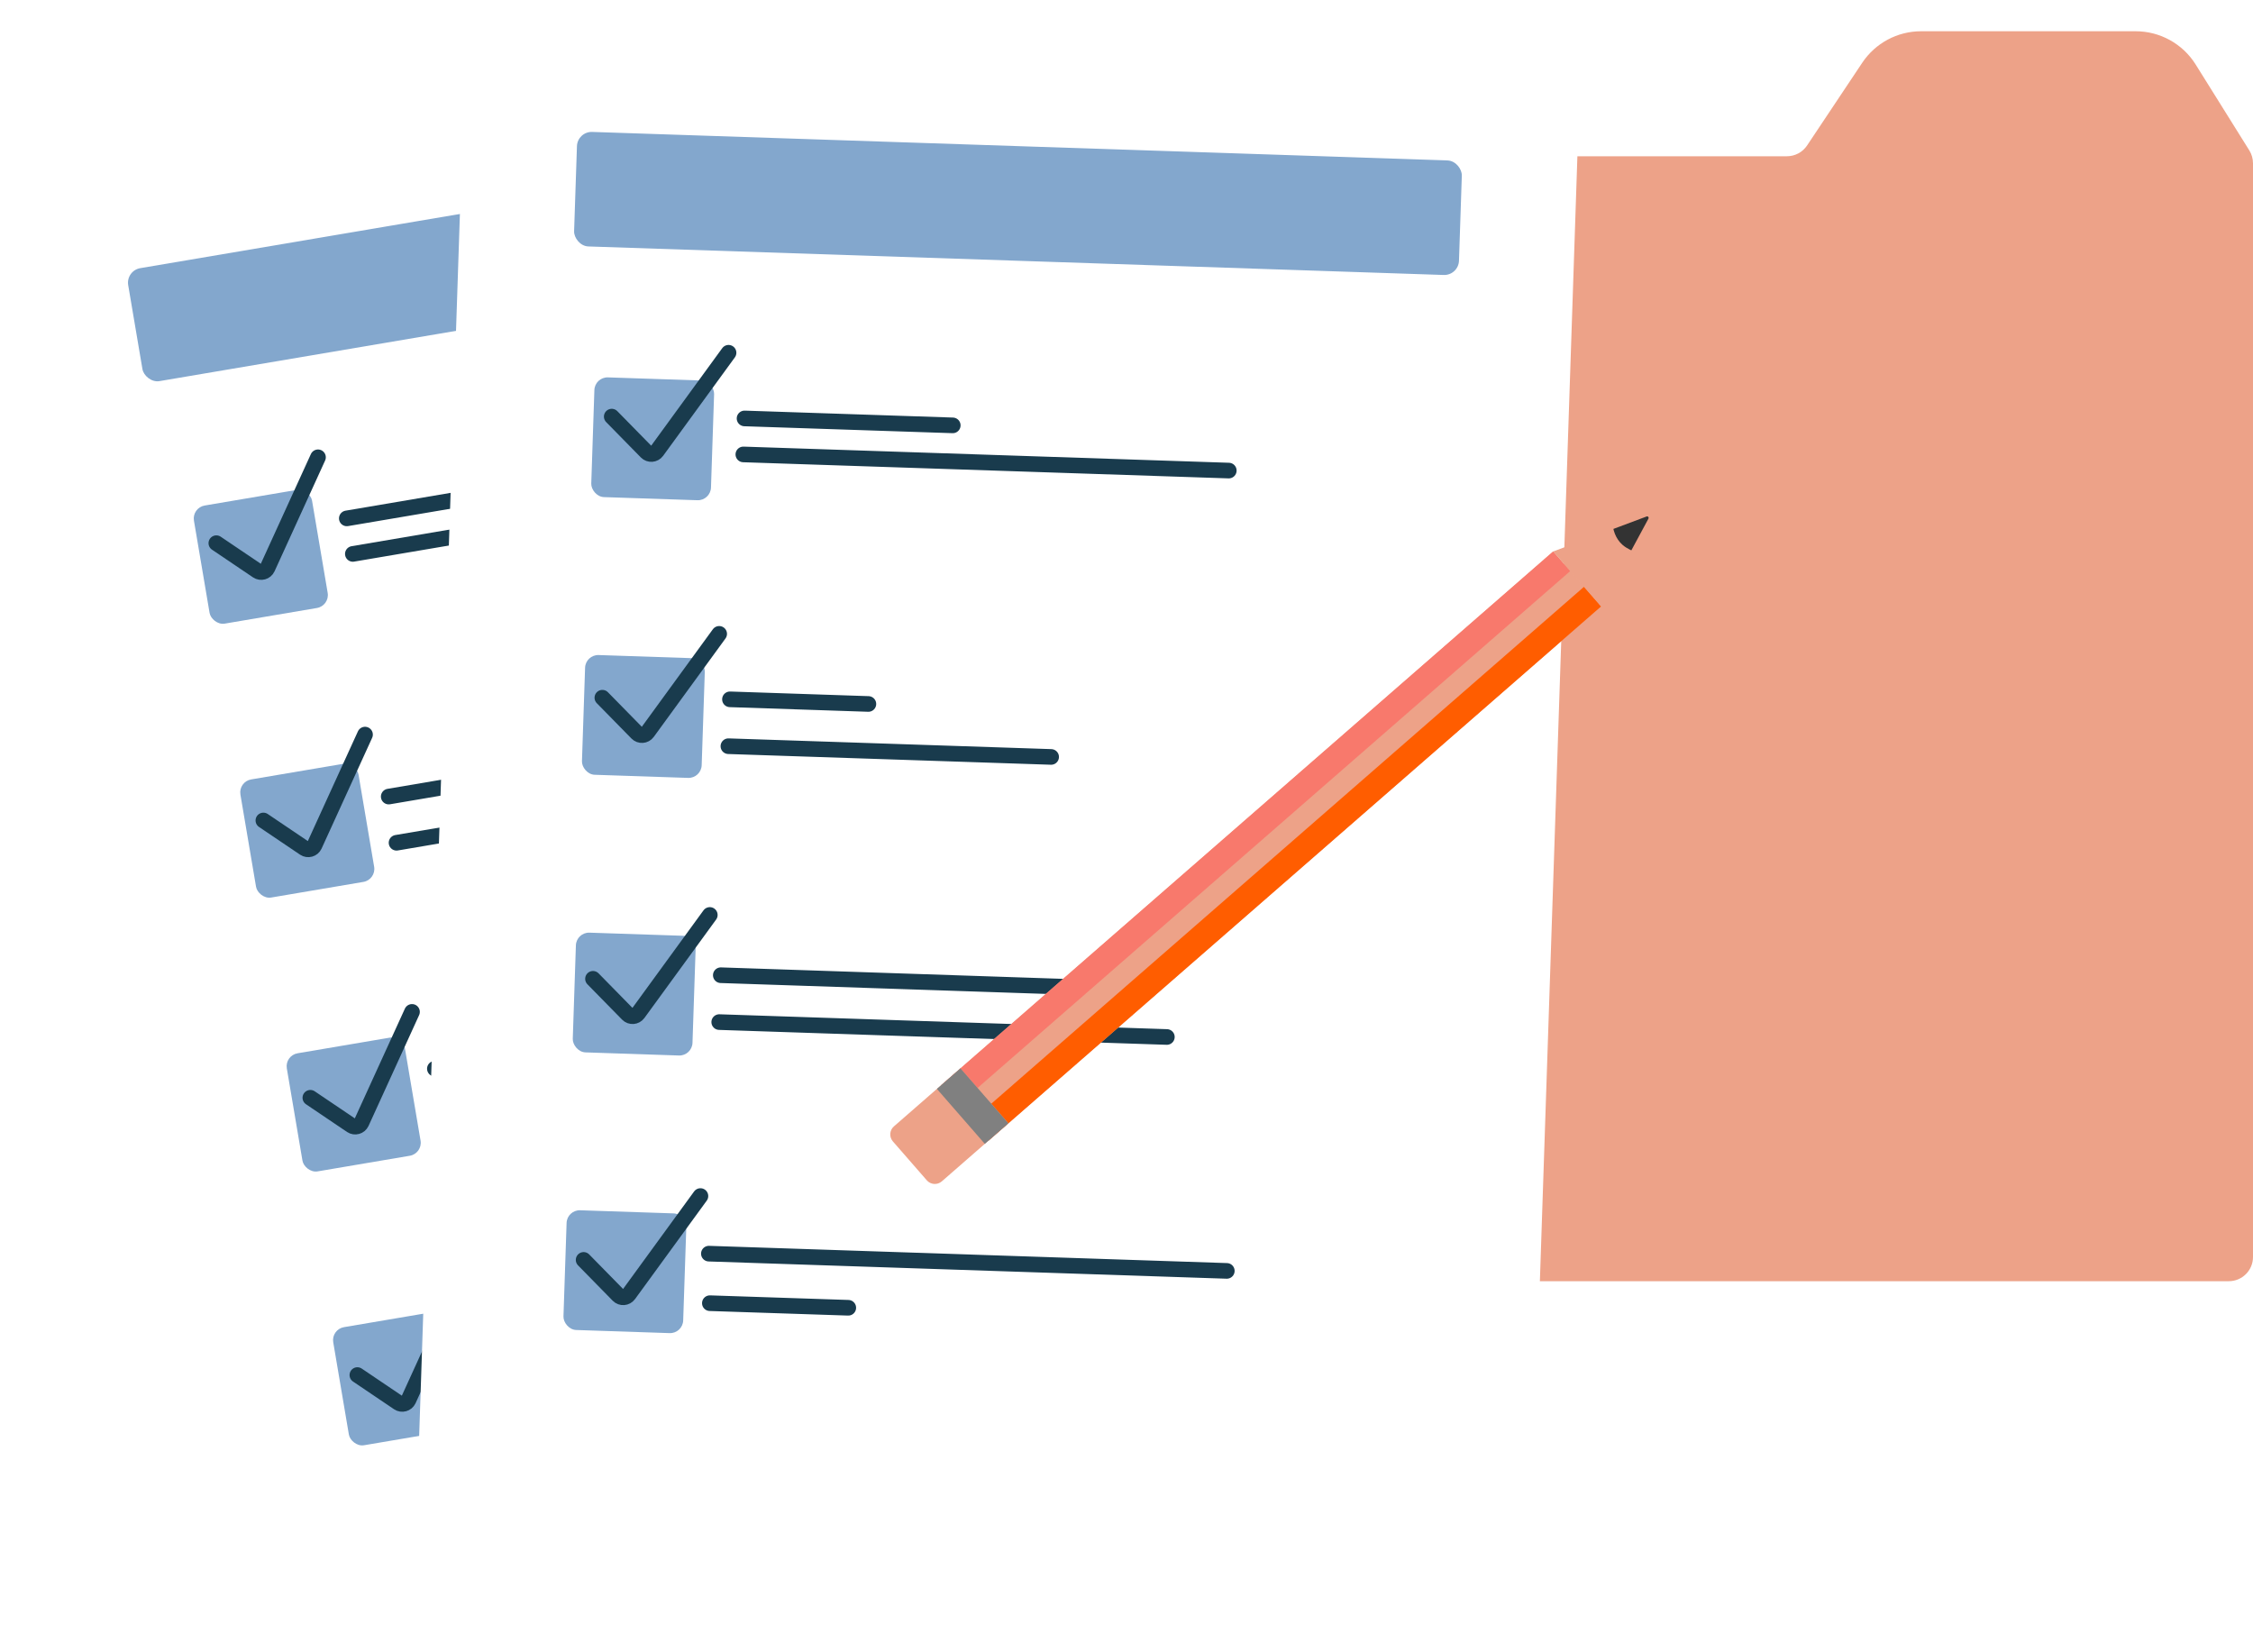 <svg xmlns="http://www.w3.org/2000/svg" xmlns:xlink="http://www.w3.org/1999/xlink" id="Layer_2" data-name="Layer 2" viewBox="0 0 432.6 317.26"><defs><style>      .cls-1 {        fill: #ff5d00;      }      .cls-1, .cls-2, .cls-3, .cls-4, .cls-5, .cls-6, .cls-7, .cls-8 {        stroke-width: 0px;      }      .cls-9 {        clip-path: url(#clippath-2);      }      .cls-10 {        filter: url(#drop-shadow-3);      }      .cls-2 {        filter: url(#drop-shadow-1);      }      .cls-2, .cls-5, .cls-11 {        fill: #eda288;      }      .cls-12 {        clip-path: url(#clippath-1);      }      .cls-3 {        fill: gray;      }      .cls-13 {        filter: url(#drop-shadow-2);      }      .cls-4 {        fill: #f8796c;      }      .cls-14 {        clip-path: url(#clippath);      }      .cls-15 {        fill: none;        stroke: #193b4d;        stroke-linecap: round;        stroke-miterlimit: 10;        stroke-width: 3px;      }      .cls-6 {        fill: #333;      }      .cls-7 {        fill: #fff;      }      .cls-8 {        fill: #83a7cd;      }    </style><filter id="drop-shadow-1" filterUnits="userSpaceOnUse"><feGaussianBlur stdDeviation="1"></feGaussianBlur></filter><filter id="drop-shadow-2" filterUnits="userSpaceOnUse"><feGaussianBlur stdDeviation="1"></feGaussianBlur></filter><filter id="drop-shadow-3" filterUnits="userSpaceOnUse"><feGaussianBlur stdDeviation=".5"></feGaussianBlur></filter><clipPath id="clippath"><rect class="cls-5" x="237.04" y="84.42" width="14" height="156" transform="translate(282.02 453.1) rotate(-131.09)"></rect></clipPath><clipPath id="clippath-1"><path class="cls-5" d="M316.53,99.56l-9.1,16.87-9.2-10.55,17.95-6.72c.24-.09.47.17.34.39Z"></path></clipPath><clipPath id="clippath-2"><path class="cls-5" d="M176.91,207.14h9.91c1.13,0,2.04.92,2.04,2.04v16.96h-14v-16.96c0-1.13.92-2.04,2.04-2.04Z" transform="translate(138.11 496.09) rotate(-131.09)"></path></clipPath></defs><g id="Layer_1-2" data-name="Layer 1"><path class="cls-2" d="M432.6,31.33v210.01c0,2.57-2.08,4.65-4.65,4.65H133.25c-2.57,0-4.65-2.08-4.65-4.65V34.65c0-2.57,2.08-4.65,4.65-4.65h209.86c1.56,0,3.01-.78,3.87-2.07l10.59-15.88c2.52-3.78,6.76-6.05,11.3-6.05h41.2c4.68,0,9.04,2.41,11.52,6.38l10.3,16.49c.46.74.71,1.59.71,2.47Z"></path><g><rect class="cls-7" x="21.66" y="18.31" width="214.08" height="283.6" rx="3.54" ry="3.54" transform="translate(-24.96 23.77) rotate(-9.62)"></rect><rect class="cls-8" x="24.79" y="37.59" width="170" height="22" rx="2.83" ry="2.83" transform="translate(-6.58 19.04) rotate(-9.62)"></rect><rect class="cls-8" x="38.59" y="95.39" width="23" height="23" rx="2.52" ry="2.52" transform="translate(-17.17 9.88) rotate(-9.62)"></rect><rect class="cls-8" x="47.51" y="147.98" width="23" height="23" rx="2.52" ry="2.52" transform="translate(-25.83 12.11) rotate(-9.62)"></rect><rect class="cls-8" x="56.43" y="200.56" width="23" height="23" rx="2.52" ry="2.52" transform="translate(-34.5 14.34) rotate(-9.62)"></rect><rect class="cls-8" x="65.34" y="253.14" width="23" height="23" rx="2.52" ry="2.52" transform="translate(-43.16 16.57) rotate(-9.62)"></rect><line class="cls-15" x1="66.59" y1="99.53" x2="106.03" y2="92.84"></line><line class="cls-15" x1="67.75" y1="106.35" x2="159.7" y2="90.75"></line><line class="cls-15" x1="74.64" y1="152.94" x2="100.85" y2="148.49"></line><line class="cls-15" x1="94.03" y1="267.3" x2="120.25" y2="262.86"></line><line class="cls-15" x1="76.14" y1="161.81" x2="137.27" y2="151.44"></line><line class="cls-15" x1="83.5" y1="205.19" x2="149.56" y2="193.99"></line><line class="cls-15" x1="85" y1="214.06" x2="169.79" y2="199.69"></line><line class="cls-15" x1="91.95" y1="258.02" x2="190.05" y2="241.39"></line><path class="cls-15" d="M41.54,104.29l7.88,5.32c.67.45,1.59.2,1.93-.54l9.71-21.27"></path><path class="cls-15" d="M50.57,157.53l7.88,5.32c.67.45,1.59.2,1.93-.54l9.71-21.27"></path><path class="cls-15" d="M59.59,210.77l7.88,5.32c.67.45,1.59.2,1.93-.54l9.71-21.27"></path><path class="cls-15" d="M68.62,264.01l7.88,5.32c.67.45,1.59.2,1.93-.54l9.71-21.27"></path></g><g class="cls-13"><rect class="cls-7" x="49.9" y="45.07" width="283.6" height="214.08" rx="3.54" ry="3.54" transform="translate(33.29 338.63) rotate(-88.09)"></rect><rect class="cls-8" x="110.46" y="28.06" width="170" height="22" rx="2.83" ry="2.83" transform="translate(1.41 -6.49) rotate(1.91)"></rect><rect class="cls-8" x="113.82" y="72.75" width="23" height="23" rx="2.52" ry="2.52" transform="translate(2.88 -4.13) rotate(1.91)"></rect><rect class="cls-8" x="112.04" y="126.06" width="23" height="23" rx="2.52" ry="2.52" transform="translate(4.65 -4.04) rotate(1.91)"></rect><rect class="cls-8" x="110.27" y="179.36" width="23" height="23" rx="2.52" ry="2.52" transform="translate(6.43 -3.95) rotate(1.91)"></rect><rect class="cls-8" x="108.49" y="232.66" width="23" height="23" rx="2.52" ry="2.52" transform="translate(8.2 -3.86) rotate(1.91)"></rect><line class="cls-15" x1="142.96" y1="80.34" x2="182.94" y2="81.67"></line><line class="cls-15" x1="142.73" y1="87.25" x2="235.94" y2="90.35"></line><line class="cls-15" x1="140.16" y1="134.27" x2="166.74" y2="135.16"></line><line class="cls-15" x1="136.3" y1="250.21" x2="162.88" y2="251.09"></line><line class="cls-15" x1="139.86" y1="143.27" x2="201.83" y2="145.33"></line><line class="cls-15" x1="138.4" y1="187.24" x2="205.36" y2="189.48"></line><line class="cls-15" x1="138.1" y1="196.24" x2="224.05" y2="199.1"></line><line class="cls-15" x1="136.11" y1="240.7" x2="235.56" y2="244.01"></line><path class="cls-15" d="M117.46,79.99l6.66,6.79c.57.58,1.52.51,2-.15l13.77-18.9"></path><path class="cls-15" d="M115.66,133.96l6.66,6.79c.57.58,1.52.51,2-.15l13.77-18.9"></path><path class="cls-15" d="M113.86,187.93l6.66,6.79c.57.58,1.52.51,2-.15l13.77-18.9"></path><path class="cls-15" d="M112.06,241.9l6.66,6.79c.57.58,1.52.51,2-.15l13.77-18.9"></path></g><g class="cls-10"><g><rect class="cls-11" x="237.04" y="84.42" width="14" height="156" transform="translate(282.02 453.1) rotate(-131.09)"></rect><g class="cls-14"><rect class="cls-4" x="229.85" y="74.05" width="16" height="161" transform="translate(277.68 435.39) rotate(-131.09)"></rect><rect class="cls-1" x="243.74" y="88.47" width="16" height="161" transform="translate(289.85 469.76) rotate(-131.09)"></rect></g></g><g><path class="cls-11" d="M316.53,99.56l-9.1,16.87-9.2-10.55,17.95-6.72c.24-.09.47.17.34.39Z"></path><g class="cls-12"><path class="cls-6" d="M309.62,99.96c-.03,1.73.62,3.51,1.92,4.65.88.77,1.99,1.21,3.07,1.63l2.48-7.52-7.47,1.24Z"></path></g></g><g><path class="cls-11" d="M176.91,207.14h9.91c1.13,0,2.04.92,2.04,2.04v16.96h-14v-16.96c0-1.13.92-2.04,2.04-2.04Z" transform="translate(138.11 496.09) rotate(-131.09)"></path><g class="cls-9"><rect class="cls-3" x="176.03" y="206.58" width="21" height="8" transform="translate(150.41 489.57) rotate(-131.09)"></rect></g></g></g></g></svg>